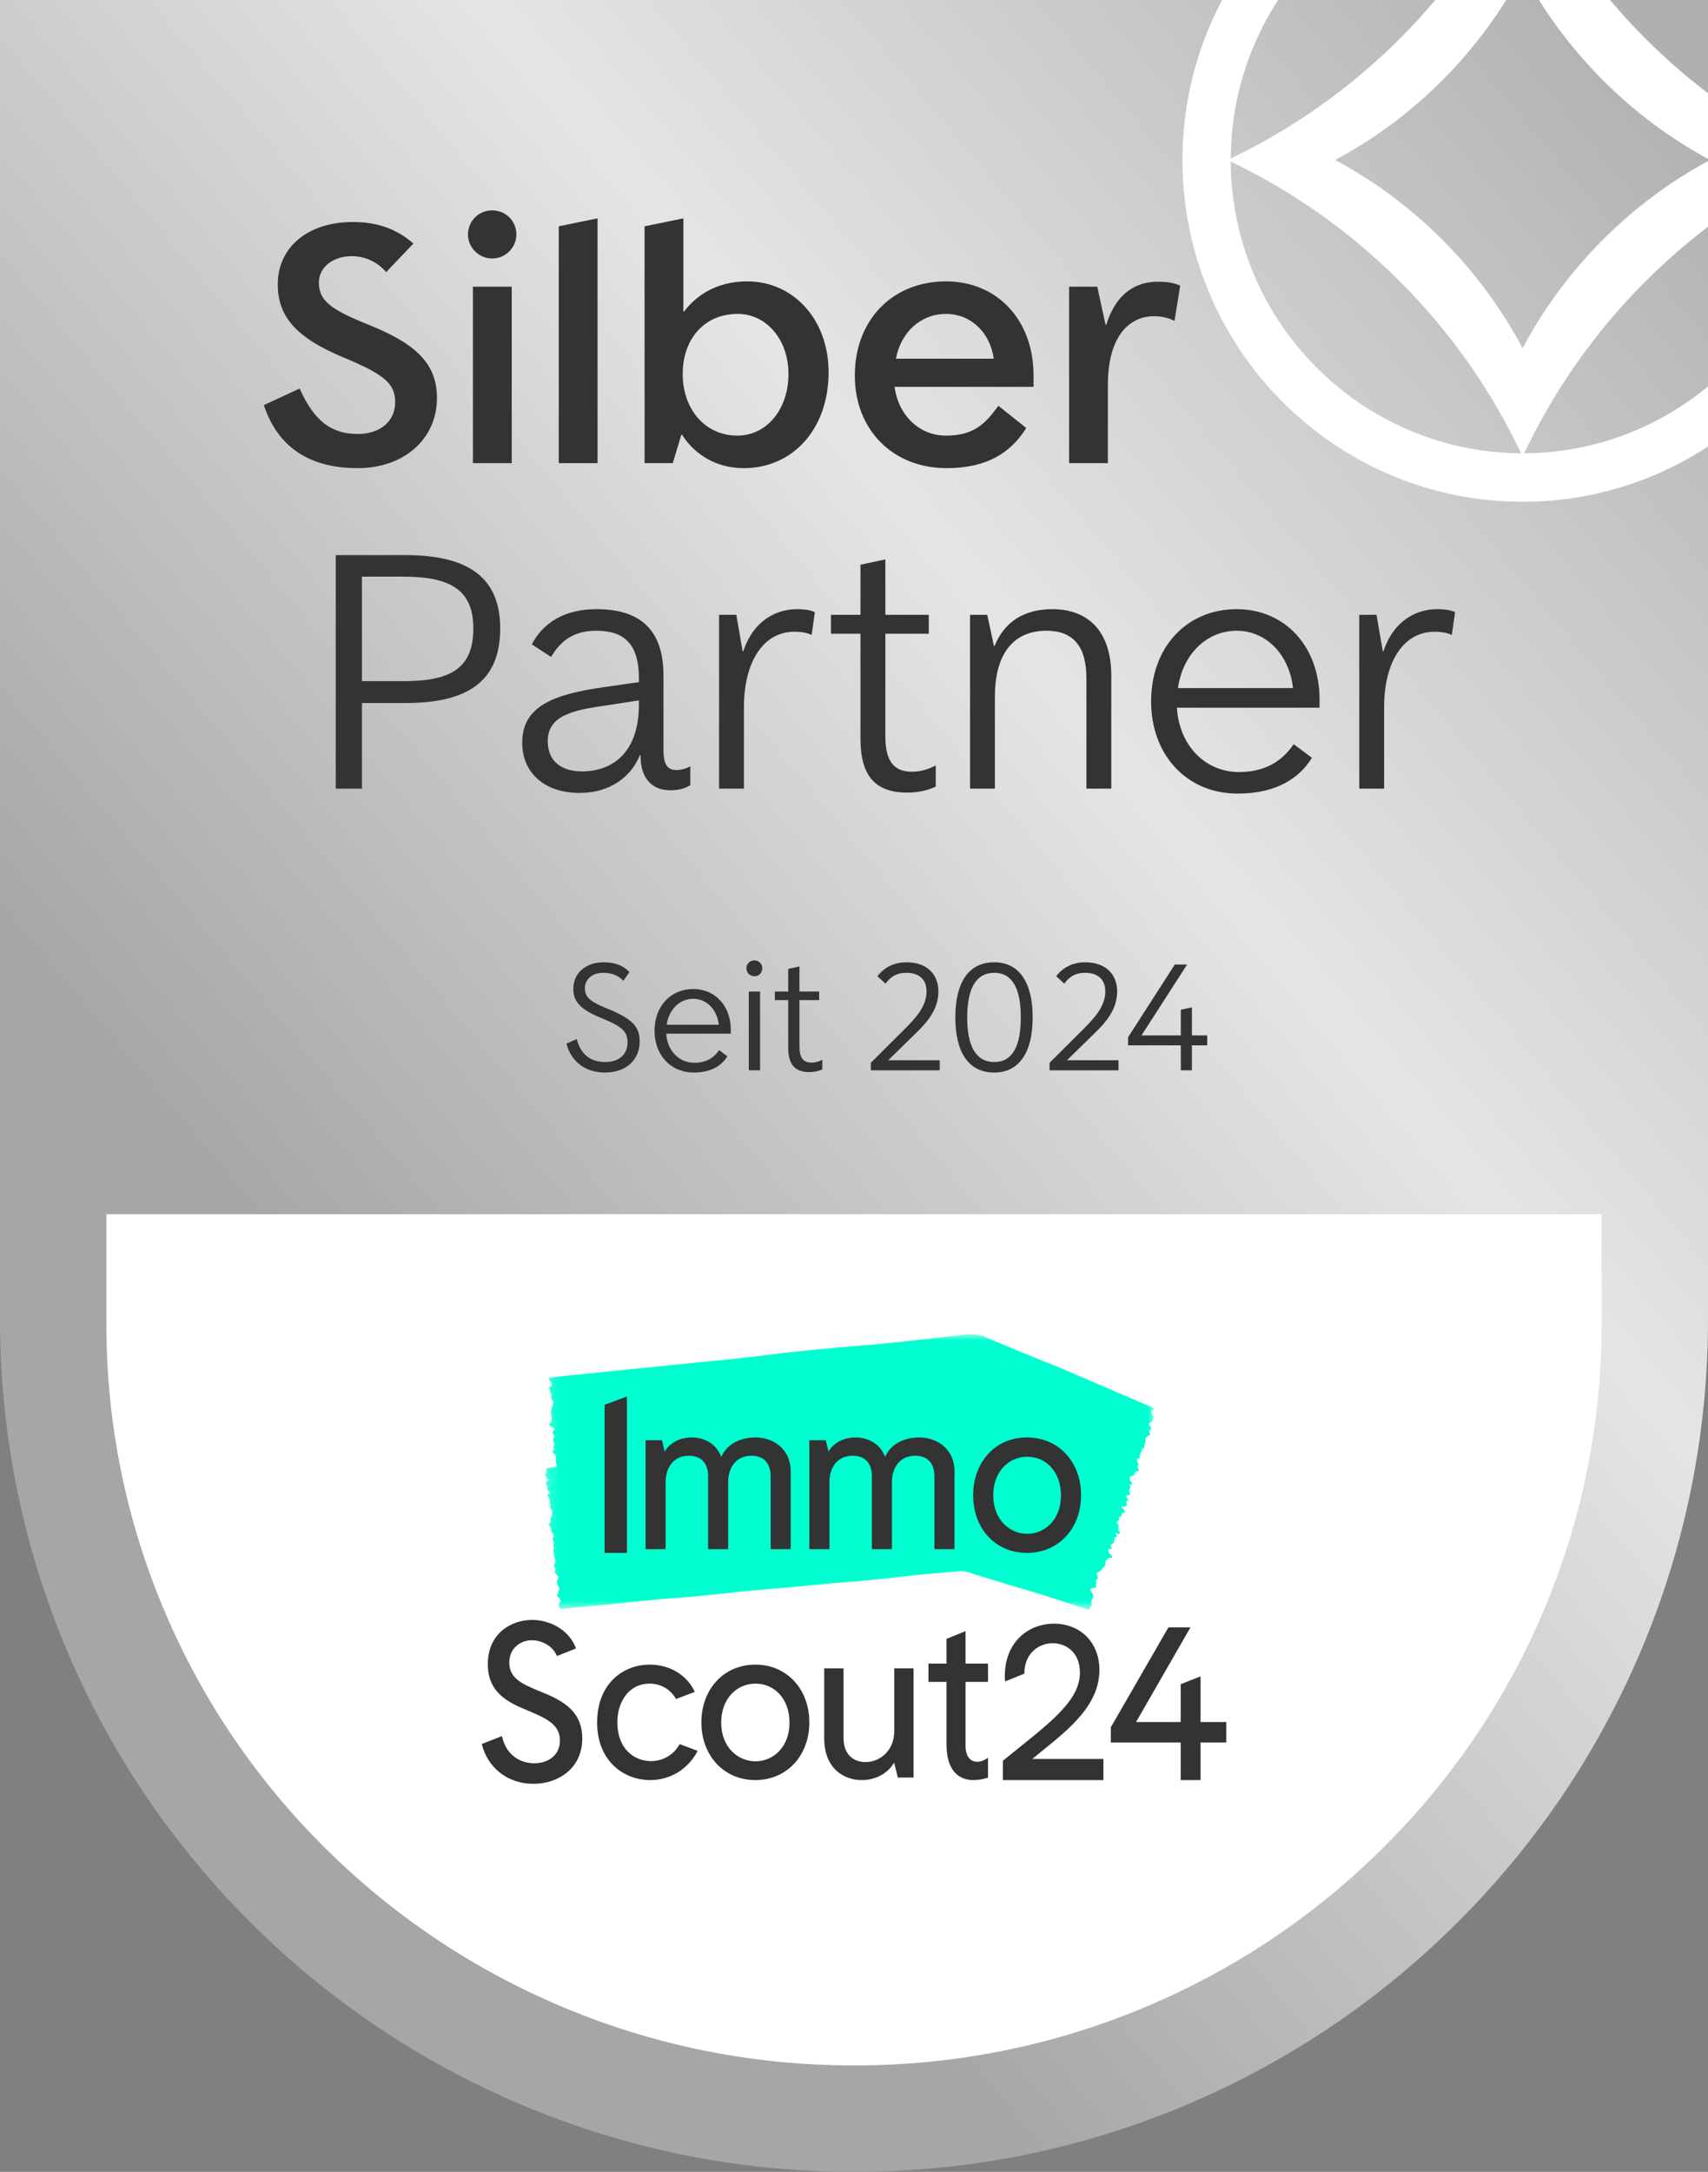 <svg width="151" height="192" viewBox="0 0 151 192" fill="none" xmlns="http://www.w3.org/2000/svg">
<rect x="0" y="0" width="151" height="192" fill="#808080" stroke="none"/>
<g clip-path="url(#clip0_21436_2066)">
<path d="M75.498 191.998C65.307 191.998 55.42 190.004 46.109 186.07C37.119 182.272 29.044 176.835 22.112 169.912C15.18 162.989 9.736 154.924 5.934 145.945C1.996 136.645 0 126.77 0 116.593V0L104.891 0H151V116.594C151 126.773 149.003 136.647 145.066 145.947C141.264 154.926 135.82 162.991 128.888 169.914C121.956 176.838 113.881 182.274 104.891 186.072C95.58 190.004 85.693 192 75.502 192L75.498 191.998Z" fill="url(#paint0_linear_21436_2066)"/>
<path d="M134.612 -16.071C118.031 -16.071 104.539 -2.515 104.539 14.145C104.539 30.805 118.031 44.36 134.612 44.36C151.194 44.36 164.686 30.805 164.686 14.145C164.686 -2.515 151.196 -16.071 134.612 -16.071ZM160.417 14.011L159.611 13.609C149.062 8.356 140.374 -0.373 135.146 -10.97L134.745 -11.783C148.87 -11.711 160.346 -0.181 160.417 14.011ZM134.612 30.79C130.875 23.748 125.054 17.899 118.042 14.145C125.054 10.39 130.875 4.541 134.612 -2.503C138.349 4.539 144.17 10.388 151.179 14.142C144.168 17.897 138.347 23.746 134.61 30.79H134.612ZM134.484 -11.783L134.083 -10.97C128.855 -0.371 120.165 8.358 109.615 13.611L108.809 14.014C108.88 -0.181 120.357 -11.711 134.484 -11.783ZM108.809 14.278L109.615 14.681C120.165 19.934 128.852 28.663 134.081 39.26L134.481 40.072C120.357 40.001 108.88 28.47 108.806 14.278H108.809ZM134.745 40.072L135.146 39.26C140.374 28.661 149.064 19.931 159.611 14.678L160.417 14.276C160.346 28.47 148.87 40.001 134.742 40.072H134.745Z" fill="white"/>
<path d="M75.498 182.592C66.577 182.592 57.921 180.859 49.77 177.438C41.899 174.136 34.83 169.409 28.761 163.39C22.692 157.371 17.926 150.359 14.598 142.553C11.151 134.468 9.403 125.882 9.403 117.034L9.403 107.343H101.231H141.597V117.035C141.597 125.885 139.849 134.469 136.402 142.555C133.073 150.361 128.308 157.373 122.239 163.392C116.17 169.411 109.101 174.138 101.231 177.44C93.079 180.859 84.423 182.594 75.502 182.594L75.498 182.592Z" fill="white"/>
<mask id="mask0_21436_2066" style="mask-type:luminance" maskUnits="userSpaceOnUse" x="48" y="117" width="55" height="26">
<path fill-rule="evenodd" clip-rule="evenodd" d="M48.185 117.955H102.016V142.319H48.185V117.955Z" fill="white"/>
</mask>
<g mask="url(#mask0_21436_2066)">
<path fill-rule="evenodd" clip-rule="evenodd" d="M96.495 141.655C96.538 142.022 96.256 142.319 96.256 142.319L95.938 142.219C95.938 142.219 93.597 141.394 89.996 140.336C89.996 140.336 86.811 139.39 85.517 138.964C85.517 138.964 85.238 138.858 84.695 138.911C84.151 138.964 82.27 139.107 81.032 139.236L79.14 139.45C75.723 139.842 74.161 139.91 74.161 139.91C68.738 140.435 67.44 140.532 67.44 140.532C64.577 140.742 62.753 141.084 58.47 141.362L50.408 142.169C50.408 142.169 49.833 142.232 49.829 142.229L49.614 142.249C49.436 142.13 49.415 141.992 49.415 141.992L49.423 141.692C49.763 141.569 49.38 141.202 49.38 141.202C49.206 141.127 49.263 140.999 49.263 140.999C49.266 140.974 49.279 140.959 49.289 140.942C49.306 140.911 49.343 140.861 49.34 140.853C49.301 140.756 49.48 140.409 49.48 140.409C49.39 140.295 49.425 140.316 49.335 140.202C49.277 140.13 49.25 139.912 49.236 139.758C49.227 139.651 49.418 139.439 49.367 139.381C49.285 139.286 49.201 139.201 49.121 139.1C49.093 139.066 49.065 138.997 49.055 138.944C49.048 138.906 49.066 138.856 49.082 138.832C49.139 138.751 49.142 138.747 49.069 138.616C49.042 138.567 49.011 138.526 48.982 138.48C48.919 138.377 49.124 138.149 49.105 138.001C49.096 137.932 49.077 137.859 49.056 137.791C49.041 137.747 49.026 137.685 49.013 137.62C49.008 137.607 49.002 137.593 48.997 137.58C48.984 137.541 48.983 137.509 48.989 137.481C48.981 137.419 48.979 137.366 48.985 137.331C48.962 137.259 48.94 137.186 48.918 137.113C48.901 137.056 48.904 137.008 48.926 136.974C48.932 136.965 48.938 136.954 48.946 136.951C48.988 136.927 48.973 136.825 48.991 136.768C48.982 136.758 48.974 136.747 48.965 136.737C48.936 136.702 48.925 136.676 48.934 136.65C48.956 136.591 48.935 136.503 48.94 136.434C48.946 136.35 48.925 136.267 48.896 136.187C48.882 136.15 48.874 136.109 48.864 136.071C48.851 136.018 48.854 135.977 48.869 135.951C48.892 135.911 48.918 135.878 48.943 135.841C48.96 135.814 48.956 135.745 48.934 135.692C48.918 135.652 48.899 135.615 48.88 135.577C48.852 135.535 48.823 135.494 48.793 135.457C48.725 135.371 48.682 135.273 48.702 135.154C48.716 135.074 48.7 135.032 48.656 134.982C48.628 134.951 48.599 134.914 48.576 134.869C48.489 134.698 48.495 134.646 48.593 134.633C48.682 134.62 48.698 134.597 48.669 134.412C48.642 134.237 48.645 134.132 48.737 134.107C48.785 134.094 48.829 134.038 48.81 133.901C48.791 133.761 48.851 133.508 48.772 133.476C48.669 133.433 48.658 133.257 48.6 133.151C48.599 133.15 48.607 133.111 48.613 133.113C48.629 133.12 48.647 133.145 48.662 133.151C48.682 133.159 48.701 133.155 48.72 133.155C48.706 133.115 48.695 133.061 48.677 133.036C48.62 132.962 48.602 132.907 48.603 132.782C48.603 132.636 48.593 132.442 48.464 132.334C48.445 132.318 48.42 132.216 48.417 132.164C48.415 132.128 48.444 132.097 48.464 132.084C48.487 132.069 48.519 132.084 48.544 132.074C48.567 132.064 48.585 132.038 48.605 132.019C48.587 131.974 48.571 131.919 48.549 131.886C48.513 131.833 48.473 131.789 48.434 131.753C48.364 131.689 48.329 131.575 48.375 131.525C48.45 131.442 48.39 131.374 48.342 131.286C48.316 131.239 48.289 131.187 48.271 131.131C48.261 131.1 48.263 131.036 48.268 131.027C48.284 130.996 48.343 130.885 48.481 130.892C48.543 130.895 48.55 130.81 48.548 130.789C48.53 130.743 48.382 130.783 48.361 130.764C48.309 130.715 48.366 130.697 48.312 130.659C48.259 130.62 48.171 130.397 48.186 130.326C48.195 130.288 48.231 130.279 48.258 130.271C48.299 130.261 48.356 130.294 48.285 130.136C48.239 130.034 48.259 130.077 48.29 129.952C48.306 129.889 48.338 129.915 48.315 129.843L48.358 129.806C48.358 129.806 49.043 129.705 49.139 129.695C49.334 129.675 49.17 129.412 49.17 129.412C49.115 129.056 49.159 128.907 49.155 128.859C49.131 128.576 49.032 128.533 48.918 128.463C48.891 128.447 48.856 128.337 48.841 128.268C48.836 128.244 48.873 128.187 48.898 128.188C48.938 128.19 48.953 128.166 48.997 128.189C49.011 128.197 49.023 128.136 49.036 128.146C49.033 128.116 49.054 128.125 49.044 128.106C49.015 128.051 48.992 128.092 48.963 128.036C48.938 127.988 48.912 127.928 48.903 127.874C48.899 127.853 48.936 127.822 48.96 127.816C48.999 127.807 49.02 127.7 48.977 127.586C48.946 127.503 48.941 127.507 48.92 127.412C48.886 127.257 48.903 127.161 48.963 127.103C49.034 127.035 49.026 126.965 48.939 126.831C48.932 126.819 48.925 126.806 48.916 126.798C48.879 126.758 48.841 126.723 48.844 126.631C48.848 126.523 48.925 126.447 48.957 126.455C48.982 126.46 48.996 126.402 48.999 126.383C49.017 126.264 49.012 126.301 48.981 126.238C48.946 126.166 48.867 126.168 48.799 126.159C48.666 126.143 48.682 126.091 48.611 125.997C48.548 125.915 48.527 125.883 48.579 125.812C48.593 125.793 48.678 125.777 48.701 125.78C48.753 125.787 48.734 125.745 48.74 125.645C48.742 125.617 48.75 125.594 48.757 125.572C48.809 125.403 48.807 125.404 48.748 125.147C48.705 124.963 48.674 124.793 48.745 124.668C48.791 124.585 48.757 124.313 48.819 124.298C48.856 124.29 48.858 124.184 48.867 124.129C48.873 124.09 48.88 124.075 48.901 124.073C48.915 124.072 48.93 124.033 48.938 124.009C48.953 123.96 48.872 123.88 48.854 123.84C48.822 123.769 48.79 123.704 48.754 123.64C48.703 123.551 48.665 123.48 48.74 123.446C48.791 123.424 48.777 123.314 48.742 123.266C48.664 123.158 48.648 123.029 48.62 122.897C48.617 122.881 48.611 122.865 48.609 122.85C48.603 122.768 48.513 122.697 48.553 122.622C48.574 122.582 48.627 122.608 48.659 122.583C48.716 122.535 48.841 122.465 48.776 122.413C48.757 122.398 48.78 122.302 48.764 122.279C48.721 122.214 48.703 122.162 48.656 122.119C48.574 122.048 48.611 122.08 48.551 121.945L48.54 121.873C48.517 121.799 48.608 121.794 48.608 121.794L49.484 121.685C49.484 121.685 51.797 121.439 53.983 121.222C53.983 121.222 55.655 121.058 62.676 120.346C62.676 120.346 65.643 120.087 69.025 119.632C69.025 119.632 71.984 119.278 78.08 118.785C78.08 118.785 82.24 118.358 85.234 117.993C85.234 117.993 86.332 117.822 87.097 118.203C87.097 118.203 91.979 120.256 93.704 120.911L101.9 124.433C102.109 124.545 101.972 124.636 101.972 124.636C101.959 124.656 101.933 124.665 101.913 124.676C101.874 124.697 101.801 124.728 101.801 124.736C101.812 124.827 101.815 124.934 101.856 125C101.93 125.122 101.89 125.094 101.965 125.215C102.013 125.292 101.954 125.481 101.904 125.614C101.87 125.706 101.511 125.827 101.555 125.89C101.627 125.993 101.705 126.088 101.772 126.196C101.794 126.231 101.803 126.298 101.793 126.345C101.786 126.378 101.739 126.415 101.707 126.43C101.591 126.481 101.586 126.483 101.628 126.613C101.644 126.663 101.67 126.705 101.689 126.752C101.731 126.856 101.344 126.988 101.305 127.116C101.287 127.176 101.281 127.243 101.28 127.305C101.28 127.346 101.274 127.403 101.264 127.46C101.265 127.473 101.266 127.486 101.267 127.499C101.269 127.535 101.255 127.562 101.235 127.583C101.218 127.637 101.197 127.682 101.174 127.71C101.172 127.776 101.172 127.843 101.17 127.91C101.167 127.962 101.141 128.002 101.097 128.023C101.084 128.03 101.072 128.037 101.059 128.038C100.99 128.045 100.966 128.135 100.915 128.176C100.922 128.188 100.93 128.199 100.937 128.21C100.962 128.248 100.966 128.272 100.941 128.292C100.883 128.337 100.874 128.422 100.831 128.479C100.774 128.553 100.793 128.638 100.789 128.719C100.787 128.745 100.784 128.77 100.781 128.795C100.776 128.842 100.754 128.875 100.721 128.893C100.672 128.92 100.62 128.94 100.57 128.964C100.535 128.982 100.509 129.04 100.516 129.09C100.521 129.128 100.53 129.165 100.54 129.201C100.56 129.245 100.582 129.288 100.607 129.327C100.663 129.418 100.679 129.512 100.598 129.606C100.544 129.668 100.546 129.708 100.586 129.762C100.611 129.796 100.635 129.835 100.646 129.879C100.69 130.047 100.66 130.089 100.517 130.072C100.389 130.057 100.356 130.071 100.314 130.234C100.274 130.388 100.223 130.474 100.084 130.468C100.012 130.466 99.926 130.499 99.891 130.619C99.856 130.742 99.877 130.892 99.973 130.943C100.097 131.008 100.033 131.158 100.067 131.262C100.067 131.264 100.038 131.293 100.031 131.29C100.012 131.28 100 131.254 99.981 131.244C99.957 131.232 99.928 131.23 99.903 131.224C99.904 131.262 99.895 131.311 99.909 131.336C99.954 131.415 99.955 131.466 99.899 131.569C99.832 131.691 99.76 131.856 99.891 131.983C99.911 132.002 99.9 132.094 99.882 132.138C99.868 132.169 99.815 132.186 99.78 132.191C99.742 132.196 99.704 132.175 99.665 132.177C99.629 132.178 99.592 132.195 99.556 132.204C99.562 132.247 99.558 132.298 99.575 132.331C99.601 132.386 99.636 132.435 99.675 132.476C99.743 132.549 99.742 132.655 99.655 132.683C99.515 132.73 99.567 132.805 99.596 132.891C99.611 132.938 99.623 132.989 99.624 133.041C99.624 133.07 99.597 133.128 99.582 133.129C99.471 133.142 99.356 133.265 99.246 133.162C99.229 133.146 99.196 133.157 99.17 133.156C99.174 133.2 99.165 133.261 99.185 133.283C99.235 133.339 99.299 133.376 99.357 133.423C99.414 133.47 99.437 133.682 99.383 133.737C99.354 133.766 99.301 133.763 99.26 133.761C99.199 133.758 99.135 133.715 99.163 133.866C99.181 133.965 99.153 134.069 99.038 134.072C98.945 134.074 98.936 134.176 98.936 134.242C98.936 134.391 98.882 134.48 98.776 134.541C98.723 134.573 98.656 134.601 98.761 134.661C98.857 134.716 98.899 134.814 98.876 134.98C98.858 135.116 98.837 135.286 98.964 135.377C98.994 135.398 98.993 135.5 98.984 135.562C98.981 135.584 98.904 135.62 98.87 135.612C98.815 135.599 98.767 135.555 98.717 135.522C98.702 135.512 98.688 135.499 98.673 135.487C98.664 135.514 98.644 135.547 98.649 135.565C98.665 135.619 98.697 135.665 98.712 135.721C98.725 135.768 98.734 135.825 98.723 135.873C98.718 135.891 98.653 135.906 98.618 135.904C98.559 135.901 98.526 135.893 98.535 136C98.541 136.079 98.507 136.168 98.494 136.253C98.472 136.392 98.406 136.467 98.297 136.498C98.169 136.535 98.148 136.595 98.209 136.732C98.214 136.744 98.219 136.756 98.226 136.766C98.259 136.81 98.297 136.85 98.251 136.926C98.199 137.015 98.169 136.939 98.126 136.924C98.095 136.912 98.026 136.919 98.021 136.935C97.999 137.006 97.973 137.094 97.988 137.155C98.005 137.226 98.062 137.278 98.105 137.332C98.175 137.419 98.259 137.491 98.316 137.59C98.367 137.677 98.334 137.725 98.24 137.722C98.207 137.721 98.174 137.715 98.141 137.706C98.072 137.686 98.011 137.696 97.958 137.778C97.943 137.801 97.922 137.817 97.902 137.834C97.755 137.959 97.757 137.959 97.726 138.191C97.704 138.356 97.67 138.507 97.517 138.591C97.416 138.646 97.343 138.883 97.25 138.878C97.196 138.874 97.145 138.962 97.108 139.006C97.082 139.036 97.067 139.046 97.036 139.041C97.017 139.039 96.993 139.008 96.972 139.025C96.929 139.061 96.992 139.211 96.999 139.25C97.011 139.318 97.026 139.382 97.048 139.445C97.078 139.533 97.1 139.605 96.98 139.611C96.9 139.615 96.871 139.71 96.898 139.76C96.958 139.873 96.923 139.986 96.903 140.103C96.901 140.118 96.901 140.133 96.897 140.145C96.87 140.216 96.962 140.301 96.874 140.352C96.827 140.379 96.764 140.342 96.71 140.355C96.609 140.377 96.508 140.411 96.409 140.451C96.396 140.456 96.379 140.536 96.39 140.56C96.422 140.627 96.46 140.693 96.508 140.742C96.589 140.825 96.641 140.931 96.662 141.061C96.678 141.159 96.668 141.249 96.588 141.329C96.454 141.464 96.495 141.655 96.495 141.655Z" fill="#00FFD0"/>
</g>
<path fill-rule="evenodd" clip-rule="evenodd" d="M68.921 127.817C68.357 127.339 67.604 127.075 66.8 127.075C65.358 127.075 64.223 127.725 63.77 128.79C63.29 127.531 62.136 127.075 61.174 127.075C60.107 127.075 59.226 127.537 58.767 128.323L58.521 127.318H57.07V136.952H58.847V131.025C58.847 129.606 59.655 128.689 60.906 128.689C61.982 128.689 62.6 129.35 62.6 130.503V136.952H64.376V131.025C64.376 129.606 65.184 128.689 66.435 128.689C67.511 128.689 68.129 129.35 68.129 130.503V136.952H69.905V130.074C69.905 129.144 69.565 128.363 68.921 127.817Z" fill="#333333"/>
<path fill-rule="evenodd" clip-rule="evenodd" d="M83.402 127.817C82.838 127.339 82.084 127.075 81.28 127.075C79.838 127.075 78.703 127.725 78.251 128.79C77.77 127.531 76.617 127.075 75.655 127.075C74.587 127.075 73.706 127.537 73.247 128.323L73.001 127.318H71.551V136.952H73.327V131.025C73.327 129.606 74.135 128.689 75.386 128.689C76.462 128.689 77.08 129.35 77.08 130.503V136.952H78.856V131.025C78.856 129.606 79.664 128.689 80.915 128.689C81.992 128.689 82.609 129.35 82.609 130.503V136.952H84.386V130.074C84.386 129.144 84.046 128.363 83.402 127.817Z" fill="#333333"/>
<path fill-rule="evenodd" clip-rule="evenodd" d="M90.822 135.594C89.325 135.594 87.809 134.421 87.809 132.178C87.809 130.21 89.076 128.781 90.822 128.781C92.546 128.781 93.797 130.21 93.797 132.178C93.797 134.421 92.301 135.594 90.822 135.594ZM90.803 127.075C89.4 127.075 88.194 127.595 87.316 128.58C86.488 129.509 86.031 130.787 86.031 132.178C86.031 133.576 86.488 134.857 87.316 135.784C88.192 136.763 89.398 137.281 90.803 137.281C93.569 137.281 95.575 135.136 95.575 132.178C95.575 129.221 93.569 127.075 90.803 127.075Z" fill="#333333"/>
<path fill-rule="evenodd" clip-rule="evenodd" d="M53.45 124.188V137.281H55.425V123.453L53.45 124.188Z" fill="#333333"/>
<path fill-rule="evenodd" clip-rule="evenodd" d="M47.629 149.477L47.472 149.412C46.039 148.819 45.025 148.298 45.025 146.98C45.025 145.682 46.031 145.003 47.025 145.003C47.827 145.003 48.843 145.44 49.239 146.399L50.925 145.725L50.899 145.661C50.236 143.966 48.485 143.207 47.044 143.207C45.157 143.207 43.126 144.431 43.126 147.117C43.126 149.74 45.081 150.556 46.652 151.213L46.844 151.294C48.449 151.974 49.5 152.521 49.5 153.863C49.5 155.256 48.362 155.879 47.234 155.879C46.119 155.879 44.788 155.268 44.396 153.552L44.378 153.477L42.59 154.174C43.129 156.317 44.907 157.694 47.158 157.694C48.29 157.694 49.344 157.339 50.126 156.695C51.009 155.966 51.476 154.926 51.476 153.687C51.476 151.053 49.432 150.215 47.629 149.477Z" fill="#333333"/>
<path fill-rule="evenodd" clip-rule="evenodd" d="M91.253 155.499C91.522 155.277 91.796 155.057 92.07 154.836C94.59 152.803 97.196 150.7 97.196 147.627C97.196 145.219 95.538 143.537 93.163 143.537C91.077 143.537 88.831 145 88.831 148.211C88.831 148.366 88.841 148.538 88.856 148.645L90.557 147.958C90.557 146.191 91.812 145.267 93.051 145.267C94.255 145.267 95.471 146.069 95.471 147.86C95.471 150.18 93.21 151.996 90.082 154.509C89.635 154.867 89.171 155.24 88.692 155.632L88.664 155.655V157.366H97.55V155.499H91.253Z" fill="#333333"/>
<path fill-rule="evenodd" clip-rule="evenodd" d="M69.8 152.262C69.8 154.522 68.29 155.705 66.798 155.705C65.287 155.705 63.758 154.522 63.758 152.262C63.758 150.277 65.036 148.838 66.798 148.838C68.537 148.838 69.8 150.277 69.8 152.262ZM66.779 147.158C64.013 147.158 62.007 149.305 62.007 152.262C62.007 155.219 64.013 157.365 66.779 157.365C69.544 157.365 71.551 155.219 71.551 152.262C71.551 149.305 69.544 147.158 66.779 147.158Z" fill="#333333"/>
<path fill-rule="evenodd" clip-rule="evenodd" d="M79.057 153.036C79.057 154.815 77.747 155.775 76.516 155.775C75.577 155.775 74.576 155.218 74.576 153.655V147.488H72.867V153.655C72.867 156.394 74.65 157.365 76.177 157.365C77.405 157.365 78.487 156.78 79.048 155.824L79.374 157.14H80.766V147.488H79.057V153.036Z" fill="#333333"/>
<path fill-rule="evenodd" clip-rule="evenodd" d="M85.362 144.195L83.678 144.88V147.065H82.082V148.684H83.678V154.199C83.678 156.954 85.165 157.365 86.051 157.365C86.444 157.365 86.852 157.3 87.295 157.167L87.348 157.151V155.389L87.236 155.465C86.976 155.641 86.672 155.746 86.422 155.746C85.749 155.746 85.362 155.232 85.362 154.337V148.684H87.348V147.065H85.362V144.195Z" fill="#333333"/>
<path fill-rule="evenodd" clip-rule="evenodd" d="M106.138 152.231V148.196L104.381 148.889V152.231H100.437L105.246 143.866H103.295L98.208 152.691V154.043H104.381V157.365H106.138V154.043H108.41V152.231H106.138Z" fill="#333333"/>
<path fill-rule="evenodd" clip-rule="evenodd" d="M60.091 154.184C59.582 155.115 58.63 155.686 57.559 155.686C56.075 155.686 54.577 154.621 54.577 152.243C54.577 150.603 55.474 148.838 57.444 148.838C58.425 148.838 59.299 149.354 59.761 150.197L61.425 149.57L61.396 149.508C60.705 148.059 59.19 147.158 57.444 147.158C56.214 147.158 55.075 147.608 54.237 148.426C53.291 149.347 52.792 150.674 52.792 152.262C52.792 155.768 55.224 157.365 57.482 157.365C59.238 157.365 60.794 156.424 61.644 154.849L61.678 154.786L61.663 154.78L60.091 154.184Z" fill="#333333"/>
<path d="M53.5 94.816C51.761 94.816 50.513 93.873 50.075 92.266L50.991 91.855C51.336 93.196 52.185 93.886 53.513 93.886C54.721 93.886 55.477 93.222 55.477 92.173C55.477 91.191 55.039 90.766 53.221 90.022C51.362 89.278 50.685 88.575 50.685 87.419C50.685 86.038 51.774 85.069 53.367 85.069C54.349 85.069 55.053 85.335 55.65 85.932L55.106 86.702C54.668 86.237 54.084 85.998 53.34 85.998C52.371 85.998 51.708 86.556 51.708 87.379C51.708 88.123 52.146 88.535 53.579 89.119C55.862 90.035 56.553 90.726 56.553 92.067C56.553 93.714 55.331 94.816 53.5 94.816ZM64.61 91.045V91.377H58.902C58.981 92.864 60.017 93.953 61.384 93.953C62.619 93.953 63.229 93.342 63.575 92.837L64.305 93.382C63.8 94.205 62.871 94.816 61.331 94.816C59.3 94.816 57.866 93.276 57.866 91.124C57.866 88.96 59.287 87.433 61.291 87.433C63.229 87.433 64.61 88.933 64.61 91.045ZM61.291 88.296C60.083 88.296 59.127 89.252 58.941 90.593H63.548C63.402 89.265 62.486 88.296 61.291 88.296ZM66.704 86.304C66.306 86.304 65.987 85.998 65.987 85.6C65.987 85.215 66.306 84.896 66.704 84.896C67.089 84.896 67.394 85.215 67.394 85.6C67.394 85.998 67.089 86.304 66.704 86.304ZM66.2 94.617V87.658H67.195V94.617H66.2ZM71.741 93.94C72.099 93.94 72.431 93.833 72.697 93.687V94.537C72.351 94.697 71.953 94.776 71.555 94.776C70.307 94.776 69.683 94.139 69.683 92.625V88.415H68.502V87.658H69.683V85.653L70.679 85.441V87.658H72.418V88.415H70.679V92.519C70.679 93.488 70.997 93.94 71.741 93.94ZM78.528 93.727H83.081V94.617H76.988V93.953L79.948 91.005C81.063 89.903 81.913 88.893 81.913 87.658C81.913 86.543 81.223 85.998 80.121 85.998C79.311 85.998 78.767 86.304 78.289 86.955L77.572 86.304C78.143 85.547 79.006 85.069 80.147 85.069C81.82 85.069 82.962 86.012 82.962 87.658C82.962 89.345 81.82 90.513 80.851 91.456L78.528 93.727ZM87.897 94.816C85.6 94.816 84.459 92.984 84.459 89.942C84.459 86.901 85.6 85.069 87.897 85.069C90.14 85.069 91.295 86.901 91.295 89.942C91.295 92.984 90.14 94.816 87.897 94.816ZM87.897 93.886C89.503 93.886 90.246 92.505 90.246 89.942C90.246 87.393 89.503 85.998 87.897 85.998C86.29 85.998 85.507 87.393 85.507 89.942C85.507 92.505 86.29 93.886 87.897 93.886ZM94.33 93.727H98.884V94.617H92.791V93.953L95.751 91.005C96.866 89.903 97.716 88.893 97.716 87.658C97.716 86.543 97.025 85.998 95.923 85.998C95.114 85.998 94.569 86.304 94.091 86.955L93.375 86.304C93.945 85.547 94.808 85.069 95.95 85.069C97.623 85.069 98.764 86.012 98.764 87.658C98.764 89.345 97.623 90.513 96.653 91.456L94.33 93.727ZM106.728 91.536V92.412H105.374V94.617H104.392V92.412H99.732V91.695L103.861 85.268H104.949L100.914 91.536H104.392V89.265L105.374 89.053V91.536H106.728Z" fill="#333333"/>
<path d="M35.809 49.072C41.349 49.072 44.222 51.008 44.222 55.553C44.222 60.333 41.232 62.152 35.809 62.152H31.998V69.718H29.682V49.072H35.809ZM35.692 60.216C39.737 60.216 41.848 59.16 41.848 55.553C41.848 52.034 39.649 50.979 35.662 50.979H31.998V60.216H35.692ZM59.798 68.075C60.296 68.075 60.736 67.9 61.029 67.753V69.395C60.59 69.718 59.915 69.864 59.27 69.864C57.453 69.864 56.632 68.574 56.632 66.873V66.756H56.573C55.811 68.662 53.935 70.099 51.238 70.099C48.16 70.099 46.167 68.339 46.167 65.641C46.167 62.357 49.098 61.36 53.407 60.744L56.486 60.304V59.981C56.486 57.137 55.371 55.759 52.733 55.759C50.74 55.759 49.596 56.609 48.717 58.075L47.017 56.961C47.984 55.114 49.831 53.852 52.733 53.852C56.661 53.852 58.655 55.729 58.655 59.718V66.287C58.655 67.635 59.036 68.075 59.798 68.075ZM51.443 68.193C54.17 68.193 56.486 66.521 56.486 62.269V61.917L53.437 62.386C50.505 62.797 48.424 63.325 48.424 65.524C48.424 67.313 49.655 68.193 51.443 68.193ZM63.571 69.718V54.351H65.096L65.653 57.577H65.711C66.65 54.732 68.76 53.852 70.46 53.852C71.398 53.852 71.868 54.028 72.043 54.116L71.75 56.14C71.428 55.964 70.93 55.847 70.226 55.847C67.5 55.847 65.77 58.486 65.77 62.504V69.718H63.571ZM80.617 68.222C81.409 68.222 82.142 67.987 82.728 67.665V69.542C81.966 69.894 81.086 70.07 80.207 70.07C77.451 70.07 76.073 68.662 76.073 65.319V56.023H73.464V54.351H76.073V49.923L78.272 49.454V54.351H82.112V56.023H78.272V65.084C78.272 67.225 78.976 68.222 80.617 68.222ZM85.758 69.718V54.351H87.282L87.869 57.108H87.927C88.777 54.996 90.507 53.852 93.028 53.852C96.165 53.852 98.246 55.759 98.246 59.747V69.718H96.047V59.981C96.047 57.078 94.846 55.759 92.5 55.759C89.803 55.759 87.957 57.547 87.957 61.594V69.718H85.758ZM116.658 61.829V62.562H104.052C104.228 65.847 106.515 68.251 109.534 68.251C112.26 68.251 113.609 66.902 114.371 65.788L115.983 66.99C114.869 68.808 112.817 70.157 109.417 70.157C104.932 70.157 101.766 66.756 101.766 62.005C101.766 57.225 104.902 53.852 109.329 53.852C113.609 53.852 116.658 57.166 116.658 61.829ZM109.329 55.759C106.661 55.759 104.55 57.87 104.14 60.832H114.312C113.99 57.899 111.967 55.759 109.329 55.759ZM120.169 69.718V54.351H121.693L122.25 57.577H122.309C123.247 54.732 125.357 53.852 127.058 53.852C127.996 53.852 128.465 54.028 128.641 54.116L128.348 56.14C128.025 55.964 127.527 55.847 126.823 55.847C124.097 55.847 122.367 58.486 122.367 62.504V69.718H120.169Z" fill="#333333"/>
<path d="M31.622 41.385C27.372 41.385 24.557 39.538 23.326 35.813L26.492 34.347C27.753 37.192 29.277 38.365 31.622 38.365C33.616 38.365 34.935 37.25 34.935 35.55C34.935 33.907 33.968 33.086 30.274 31.561C26.228 29.86 24.557 28.013 24.557 25.139C24.557 21.913 27.137 19.626 31.212 19.626C33.352 19.626 35.081 20.241 36.547 21.532L34.143 24.054C33.352 23.145 32.267 22.646 31.095 22.646C29.424 22.646 28.192 23.643 28.192 24.963C28.192 26.517 29.101 27.309 32.531 28.687C36.958 30.447 38.629 32.265 38.629 35.198C38.629 38.805 35.726 41.385 31.622 41.385ZM43.512 22.852C42.31 22.852 41.372 21.854 41.372 20.74C41.372 19.538 42.31 18.599 43.512 18.599C44.714 18.599 45.652 19.538 45.652 20.74C45.652 21.854 44.714 22.852 43.512 22.852ZM41.812 40.945V25.344H45.242V40.945H41.812ZM49.398 40.945V20.007L52.828 19.303V40.945H49.398ZM65.75 41.385C62.848 41.385 61.06 39.684 60.297 38.423H60.239L59.477 40.945H56.985V20.007L60.415 19.303V27.544H60.473C61.499 26.195 63.258 24.875 66.072 24.875C70.118 24.875 73.255 28.218 73.255 32.91C73.255 37.866 70.147 41.385 65.75 41.385ZM65.193 38.511C67.773 38.511 69.707 36.195 69.707 33.057C69.707 29.978 67.714 27.749 65.222 27.749C62.261 27.749 60.356 29.978 60.356 33.057C60.356 36.195 62.349 38.511 65.193 38.511ZM91.372 33.174V34.2H79.089C79.412 36.693 81.259 38.511 83.633 38.511C86.154 38.511 87.151 37.397 88.265 35.872L90.728 37.837C89.379 40.007 87.268 41.385 83.692 41.385C78.913 41.385 75.572 37.983 75.572 33.203C75.572 28.306 78.884 24.875 83.633 24.875C88.177 24.875 91.372 28.306 91.372 33.174ZM83.633 27.749C81.405 27.749 79.646 29.362 79.207 31.708H87.855C87.532 29.391 85.832 27.749 83.633 27.749ZM94.516 40.945V25.344H97.007L97.74 28.717H97.799C98.825 25.461 100.906 24.904 102.372 24.904C103.574 24.904 104.072 25.139 104.336 25.256L103.838 28.365C103.486 28.189 102.871 27.954 102.02 27.954C99.939 27.954 97.946 29.596 97.946 34.025V40.945H94.516Z" fill="#333333"/>
</g>
<defs>
<linearGradient id="paint0_linear_21436_2066" x1="131.377" y1="-17.082" x2="5.051" y2="88.698" gradientUnits="userSpaceOnUse">
<stop stop-color="#AFAFAF"/>
<stop offset="0.479" stop-color="#E5E5E5"/>
<stop offset="1" stop-color="#A6A6A6"/>
</linearGradient>
<clipPath id="clip0_21436_2066">
<rect width="151" height="192" fill="white"/>
</clipPath>
</defs>
</svg>

